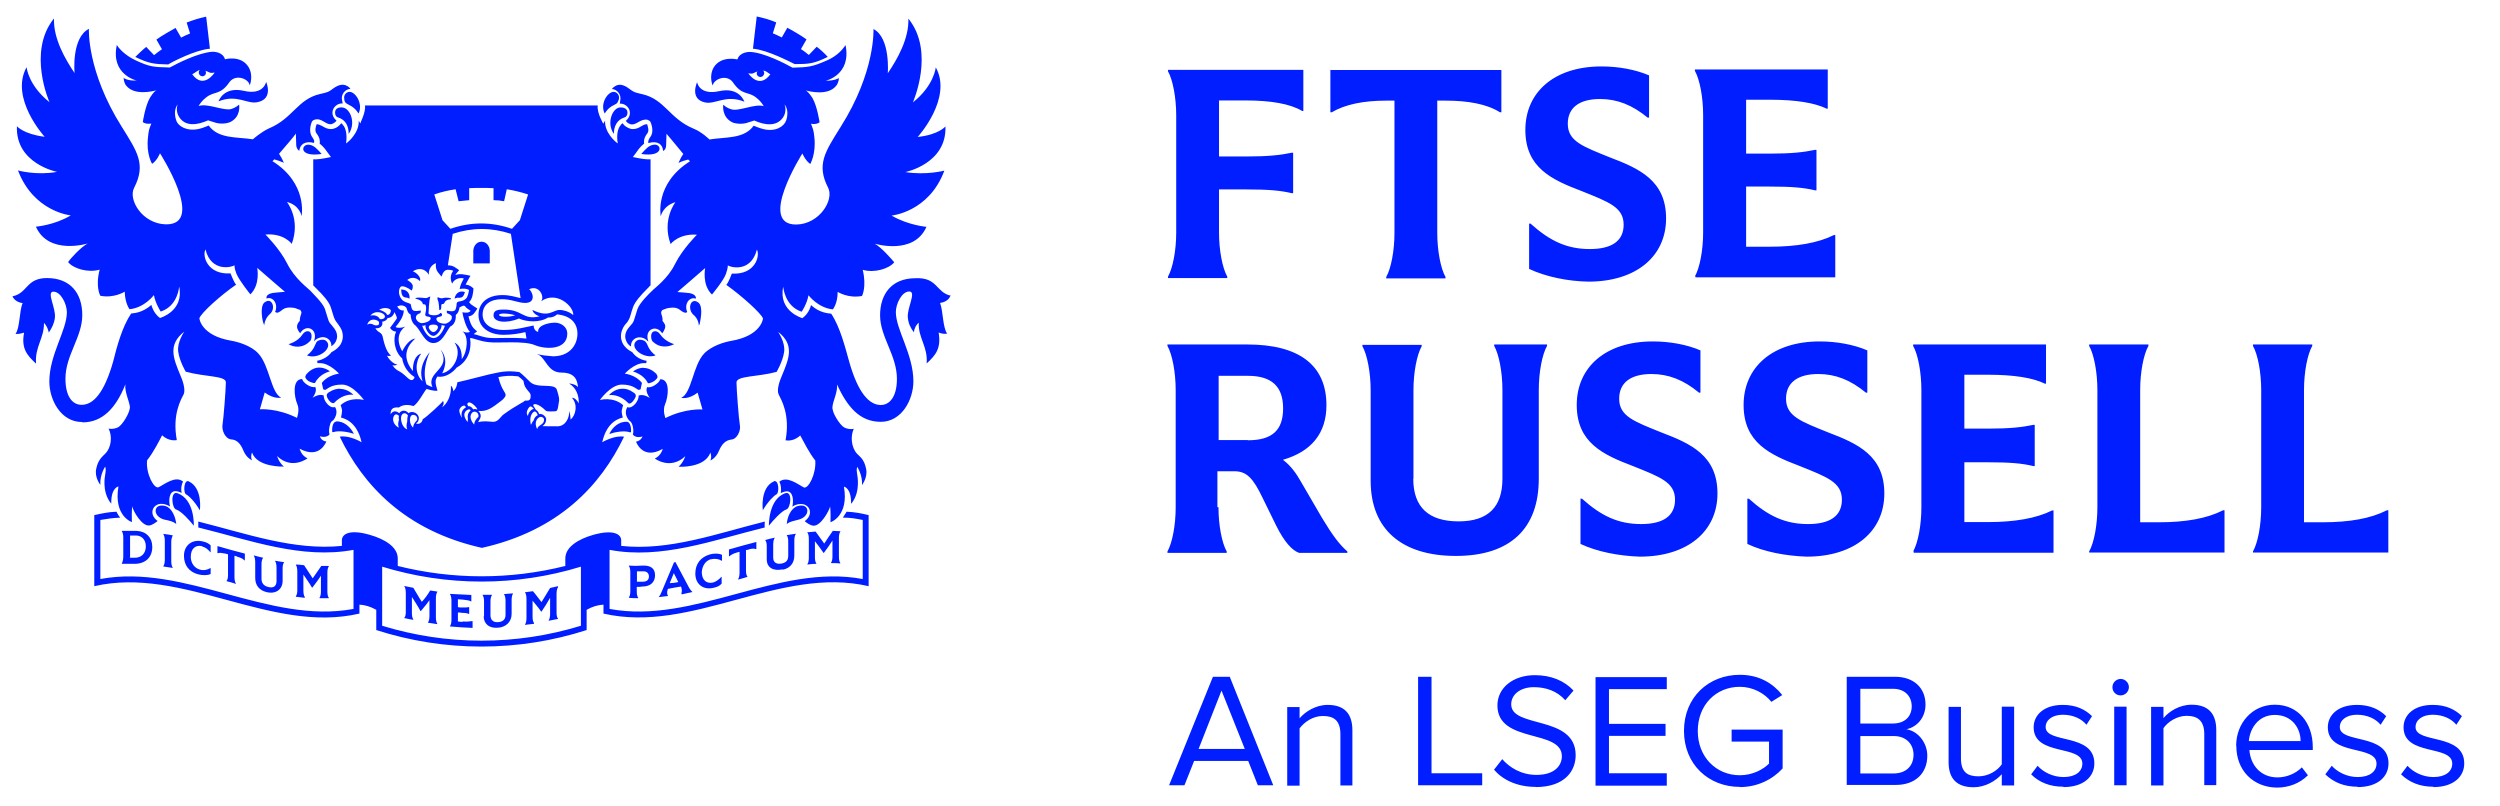 <svg width="211" height="68" viewBox="0 0 211 68" fill="none" xmlns="http://www.w3.org/2000/svg">
<path d="M205.383 66.429C207.091 66.429 207.982 65.537 207.982 64.434C207.982 61.85 203.872 62.787 203.872 61.367C203.872 60.762 204.446 60.324 205.323 60.324C206.199 60.324 206.909 60.672 207.317 61.17L207.786 60.445C207.242 59.901 206.456 59.493 205.323 59.493C203.736 59.493 202.86 60.339 202.86 61.382C202.86 63.845 206.97 62.832 206.97 64.449C206.97 65.114 206.396 65.583 205.383 65.583C204.461 65.583 203.645 65.144 203.192 64.631L202.648 65.356C203.373 66.051 204.265 66.399 205.368 66.399M198.991 66.429C200.699 66.429 201.59 65.537 201.59 64.434C201.59 61.85 197.48 62.787 197.48 61.367C197.48 60.762 198.054 60.324 198.931 60.324C199.807 60.324 200.517 60.672 200.925 61.17L201.394 60.445C200.85 59.901 200.064 59.493 198.931 59.493C197.344 59.493 196.468 60.339 196.468 61.382C196.468 63.845 200.578 62.832 200.578 64.449C200.578 65.114 200.004 65.583 198.991 65.583C198.069 65.583 197.253 65.144 196.8 64.631L196.256 65.356C196.981 66.051 197.873 66.399 198.976 66.399M191.995 60.339C190.574 60.339 189.879 61.533 189.804 62.545H194.171C194.171 61.533 193.506 60.339 191.98 60.339M188.731 62.953C188.731 61.034 190.091 59.478 191.995 59.478C193.989 59.478 195.198 61.049 195.198 63.044V63.301H189.849C189.94 64.57 190.801 65.613 192.221 65.613C192.977 65.613 193.748 65.296 194.277 64.767L194.79 65.431C194.125 66.096 193.204 66.474 192.161 66.474C190.166 66.444 188.746 65.023 188.746 62.968M186.041 66.278V61.956C186.041 60.792 185.437 60.415 184.56 60.415C183.744 60.415 182.973 60.913 182.596 61.457V66.293H181.553V59.659H182.596V60.611C183.064 60.037 183.956 59.478 184.968 59.478C186.328 59.478 187.053 60.173 187.053 61.623V66.263H186.041V66.293V66.278ZM179.483 59.644H178.44V66.278H179.483V59.644ZM178.984 58.692C179.362 58.692 179.679 58.375 179.679 57.997C179.679 57.619 179.362 57.302 178.984 57.302C178.606 57.302 178.289 57.619 178.289 57.997C178.289 58.375 178.576 58.692 178.984 58.692ZM174.164 66.429C175.871 66.429 176.763 65.537 176.763 64.434C176.763 61.85 172.653 62.787 172.653 61.367C172.653 60.762 173.227 60.324 174.103 60.324C174.98 60.324 175.69 60.672 176.098 61.17L176.566 60.445C176.022 59.901 175.237 59.493 174.103 59.493C172.517 59.493 171.64 60.339 171.64 61.382C171.64 63.845 175.75 62.832 175.75 64.449C175.75 65.114 175.176 65.583 174.164 65.583C173.242 65.583 172.426 65.144 171.973 64.631L171.429 65.356C172.124 66.051 173.045 66.399 174.149 66.399M169.993 66.278V59.644H168.95V64.51C168.573 65.054 167.817 65.522 166.986 65.522C166.064 65.522 165.505 65.175 165.505 64.011V59.659H164.462V64.328C164.462 65.749 165.188 66.444 166.578 66.444C167.56 66.444 168.452 65.9 168.95 65.341V66.293H169.993V66.278ZM161.501 63.694C161.501 62.847 160.926 62.122 159.823 62.122H157.013V65.28H159.823C160.866 65.28 161.501 64.646 161.501 63.709M161.349 59.614C161.349 58.798 160.805 58.133 159.763 58.133H157.013V61.064H159.763C160.775 61.064 161.349 60.46 161.349 59.614ZM155.864 66.278V57.12H159.944C161.531 57.12 162.513 58.072 162.513 59.463C162.513 60.596 161.757 61.382 160.896 61.548C161.878 61.699 162.664 62.681 162.664 63.784C162.664 65.235 161.682 66.248 160.005 66.248H155.864V66.278ZM146.843 66.429C148.324 66.429 149.593 65.794 150.454 64.857V61.578H146.148V62.591H149.306V64.449C148.837 64.918 147.946 65.431 146.843 65.431C144.848 65.431 143.292 63.89 143.292 61.699C143.292 59.508 144.818 57.967 146.843 57.967C147.946 57.967 148.928 58.511 149.502 59.236L150.424 58.662C149.638 57.679 148.49 56.954 146.843 56.954C144.213 56.954 142.128 58.843 142.128 61.684C142.128 64.525 144.213 66.414 146.843 66.414M140.677 66.278V65.265H135.797V62.107H140.572V61.095H135.797V58.163H140.677V57.151H134.663V66.308H140.677V66.278ZM129.601 66.429C132.064 66.429 132.986 65.069 132.986 63.739C132.986 60.324 127.546 61.503 127.546 59.447C127.546 58.601 128.332 57.997 129.45 57.997C130.462 57.997 131.414 58.314 132.109 59.1L132.805 58.284C132.049 57.468 130.931 56.984 129.541 56.984C127.742 56.984 126.382 58.027 126.382 59.538C126.382 62.787 131.822 61.503 131.822 63.83C131.822 64.555 131.278 65.401 129.677 65.401C128.377 65.401 127.395 64.767 126.79 64.072L126.095 64.963C126.821 65.809 128.029 66.414 129.616 66.414M125.098 66.278V65.265H120.821V57.12H119.688V66.278H125.098ZM114.142 66.278V61.639C114.142 60.188 113.417 59.493 112.057 59.493C111.045 59.493 110.153 60.067 109.685 60.626V59.674H108.642V66.308H109.685V61.472C110.093 60.928 110.818 60.43 111.649 60.43C112.541 60.43 113.13 60.777 113.13 61.971V66.293H114.142V66.263V66.278ZM103.096 58.284L101.162 63.21H105.061L103.096 58.284ZM106.164 66.278L105.348 64.223H100.784L99.968 66.278H98.669L102.371 57.12H103.791L107.463 66.278H106.164ZM28.704 32.807C28.447 32.807 28.13 32.867 27.782 33.094C27.782 33.094 27.525 33.215 27.586 33.441C27.646 33.728 28.024 34.167 28.221 33.985C28.734 33.441 29.354 33.26 29.837 33.32C29.837 33.351 29.399 32.822 28.704 32.822M26.135 28.001C25.984 27.911 25.727 27.941 25.531 28.228C25.123 28.863 24.352 29.044 24.352 29.044C24.79 29.331 25.591 29.422 26.196 28.757C26.286 28.666 26.392 28.152 26.135 28.001ZM25.909 29.996C26.921 30.404 28.251 29.271 27.465 28.727C27.269 28.606 26.83 28.696 26.709 28.878C26.589 29.074 26.513 29.543 25.924 29.981M28.357 35.587C28.07 35.617 28.009 36.161 28.039 36.433C28.039 36.464 28.069 36.494 28.16 36.464C28.598 36.312 29.43 36.464 29.868 36.615C29.581 36.04 29.006 35.511 28.341 35.572M27.148 12.996C26.8 12.618 26.513 12.24 26.045 12.21C25.41 12.18 25.183 13.283 27.148 12.996ZM26.453 32.323C26.453 32.323 26.573 32.353 26.604 32.293C26.982 31.537 27.843 31.341 27.843 31.341C27.843 31.341 27.465 31.023 26.951 31.023C26.634 31.023 26.256 31.144 25.878 31.567C25.878 31.567 25.682 31.794 25.818 31.945C25.909 32.096 26.075 32.232 26.453 32.323ZM29.429 11.303C30.094 10.351 29.52 9.067 28.855 9.067C28.855 9.067 28.281 9.007 28.281 9.505C28.281 9.762 28.402 9.883 28.538 9.913C29.173 10.11 29.429 10.639 29.429 11.303ZM56.901 29.044C56.901 29.044 56.146 28.848 55.723 28.228C55.526 27.941 55.285 27.911 55.118 28.001C54.861 28.152 54.967 28.696 55.058 28.787C55.662 29.422 56.448 29.286 56.901 29.044ZM54.121 12.996C56.055 13.283 55.859 12.15 55.224 12.21C54.756 12.24 54.469 12.618 54.121 12.996ZM30.986 27.427C31.137 27.276 31.394 27.306 31.56 27.427C31.711 27.488 31.908 27.457 31.938 27.427C31.998 27.367 32.029 27.2 31.938 27.11C31.621 26.883 31.122 26.913 30.986 27.427ZM31.273 26.641C31.59 26.551 31.938 26.672 32.059 26.928C32.21 26.959 32.346 26.928 32.437 26.838C32.724 26.52 31.741 26.022 31.258 26.641M31.998 26.143C32.15 26.173 32.603 26.369 32.633 26.52C32.633 26.52 32.653 26.541 32.693 26.581C32.89 26.581 33.011 26.354 32.981 26.173C32.829 25.976 32.376 25.916 31.998 26.143ZM32.724 26.808C32.663 27.034 32.437 27.125 32.255 27.155C32.346 27.442 32.134 27.759 31.681 27.699C31.908 28.107 32.149 27.986 32.285 28.364C32.376 28.772 32.573 29.724 33.011 30.011C32.89 30.041 32.784 30.072 32.663 30.011C32.814 30.359 33.268 30.767 33.555 30.767C33.358 30.857 33.268 30.857 33.117 30.827C33.343 31.144 33.494 31.235 33.751 31.371C34.295 31.658 34.673 32.414 34.96 31.915C35.021 31.824 34.96 31.794 34.9 31.764C34.265 31.326 34.008 30.691 33.948 30.253C33.253 29.648 33.162 28.545 33.434 27.986C33.086 27.986 32.92 27.669 32.92 27.669C33.071 27.472 33.298 27.17 33.494 26.883C33.525 26.823 33.404 26.535 33.298 26.339C33.207 26.626 33.011 26.838 32.724 26.838M33.509 25.825C33.6 26.022 33.766 26.233 34.084 26.203C34.053 26.43 34.053 26.808 33.389 27.593C33.479 27.684 33.827 27.714 34.205 27.563C33.63 27.971 33.419 28.727 33.948 29.648C34.174 29.18 34.613 28.606 35.051 28.576C34.643 28.953 33.691 29.905 34.854 31.326C34.824 30.691 35.005 29.996 35.549 29.845C35.081 30.449 34.945 31.522 35.67 32.187C35.202 30.857 36.275 29.724 36.275 29.724C36.275 29.724 35.549 31.114 35.988 32.444C35.988 32.444 36.184 32.565 36.501 32.671C35.927 31.371 38.149 31.19 37.197 29.512C37.892 30.359 37.453 31.25 37.317 31.507C38.3 31.311 39.055 29.83 38.36 28.923C38.904 29.15 38.995 29.845 38.965 30.313C39.478 29.679 39.569 28.319 39.025 27.971C39.312 28.092 39.569 28.092 39.66 28.001C39.342 27.684 39.085 26.762 39.025 26.354C39.312 26.415 39.599 26.415 39.72 26.233C39.524 26.112 39.342 25.976 39.282 25.886C39.252 25.825 39.191 25.795 39.131 25.795C39.07 25.795 38.783 25.946 38.783 25.946C38.753 26.097 38.723 26.384 38.466 26.581C38.466 26.581 38.557 27.306 37.997 27.563C37.62 28.062 37.302 28.953 36.577 28.953C35.852 28.953 35.534 27.941 35.096 27.503C34.658 27.215 34.658 26.551 34.658 26.551C34.341 26.399 34.371 26.007 34.25 25.916C34.129 25.795 33.842 25.72 33.645 25.825C33.615 25.825 33.585 25.825 33.525 25.855M36.577 28.032C36.834 28.032 37.302 27.397 36.577 27.397C35.852 27.397 36.32 28.032 36.577 28.032ZM35.912 27.427C35.912 27.427 35.791 27.518 35.625 27.488C36.139 28.878 37.045 28.878 37.559 27.488C37.408 27.488 37.272 27.427 37.272 27.427C37.302 27.744 36.894 28.349 36.577 28.349C36.26 28.349 35.852 27.775 35.912 27.427ZM34.053 25.387C34.205 25.538 34.597 25.584 34.658 25.674C34.718 25.795 34.688 25.961 34.809 26.143C34.93 26.339 35.504 26.203 35.504 26.203C35.534 26.294 35.504 26.354 35.474 26.43C34.779 26.626 35.187 27.276 35.625 27.276C35.821 27.276 36.35 27.125 36.35 26.868C36.35 26.611 35.776 26.868 35.912 26.43C36.033 25.886 35.912 25.704 35.882 25.704C35.852 25.674 35.685 25.704 35.685 25.644C35.625 25.296 35.051 25.206 35.051 25.206C35.141 25.009 35.912 25.206 36.033 25.145C36.124 25.085 36.32 25.024 36.32 25.024C36.199 25.402 36.169 26.384 36.169 26.445C36.169 26.641 37.03 26.702 37.151 26.415C37.151 26.415 37.302 26.415 37.302 26.535C37.363 26.823 36.834 26.656 36.834 26.913C36.834 27.17 37.181 27.321 37.559 27.321C37.71 27.321 38.133 27.095 38.133 26.823V26.702C38.073 26.581 37.937 26.505 37.756 26.445C37.695 26.384 37.695 26.324 37.725 26.218C37.725 26.218 38.3 26.369 38.421 26.158C38.541 25.961 38.541 25.614 38.541 25.614C38.602 25.327 39.01 25.553 39.357 25.175C39.478 25.055 39.584 24.571 39.584 24.48C39.433 24.36 39.116 24.329 38.798 24.39C38.859 23.982 39.055 23.695 39.146 23.498C38.39 23.347 38.164 23.936 38.164 23.936C37.846 23.302 38.254 22.863 38.254 22.863C38.254 22.863 38.103 22.743 37.741 22.773C37.393 22.803 37.272 23.347 37.272 23.347C37.272 23.347 37.151 23.226 36.955 22.969C36.698 22.622 36.804 22.214 36.804 22.214C36.396 22.335 36.139 22.788 36.199 23.196C36.199 23.196 36.048 22.939 35.882 22.848C35.368 22.501 34.839 22.909 34.839 22.909C34.99 22.909 35.595 23.347 35.444 23.725C35.066 23.347 34.628 23.407 34.371 23.634C34.371 23.634 34.885 23.891 34.839 24.208C34.839 24.299 34.809 24.405 34.749 24.526C34.371 24.239 34.023 24.118 33.857 24.178C33.706 24.239 33.449 24.873 34.053 25.417M36.653 16.411L37.348 18.587L38.013 19.312C39.75 18.708 41.458 18.708 43.211 19.312L43.876 18.587L44.571 16.411C43.966 16.215 43.362 16.064 42.773 15.973L42.546 16.985C42.259 16.925 41.941 16.895 41.654 16.895V15.882C41.08 15.852 40.173 15.852 39.599 15.882V16.895C39.282 16.925 38.995 16.955 38.708 16.985L38.451 15.973C37.846 16.064 37.242 16.2 36.653 16.411ZM40.294 26.037C40.068 26.354 39.977 26.641 39.539 26.702C39.765 27.593 39.947 27.684 40.264 27.971L39.977 28.198C40.325 28.258 40.672 28.455 41.277 28.515C41.881 28.576 43.332 28.455 44.435 28.576L44.344 28.032C43.8 28.152 43.241 28.258 42.501 28.258C41.231 28.258 40.385 27.593 40.385 26.581C40.385 25.568 41.141 24.904 42.41 24.904C43.014 24.904 43.483 25.055 43.936 25.16L43.12 19.735C41.473 19.192 39.856 19.192 38.209 19.735L37.801 22.395C38.27 22.395 38.436 22.591 38.753 22.803C38.466 23.151 38.466 23.12 38.436 23.211C38.844 23.06 39.221 23.181 39.705 23.271C39.267 24.087 39.357 23.876 39.297 24.027C39.675 24.057 39.811 24.224 39.962 24.344C39.932 24.783 39.871 25.236 39.584 25.508C39.735 25.629 39.675 25.659 39.871 25.765C39.962 25.825 39.932 25.825 40.309 26.052M42.123 26.581C42.123 26.672 42.349 26.732 42.591 26.732C42.833 26.732 43.105 26.732 43.483 26.611C43.045 26.46 42.123 26.384 42.123 26.581ZM44.631 24.405C44.888 24.495 45.357 25.568 44.314 25.568C43.74 25.568 43.181 25.251 42.38 25.251C41.367 25.251 40.733 25.72 40.733 26.551C40.733 27.382 41.518 27.85 42.47 27.85C43.543 27.85 44.269 27.623 45.039 27.472C45.039 27.669 45.13 27.941 45.417 28.016C45.357 27.352 46.596 27.231 46.807 27.231C47.382 27.231 47.88 27.608 47.88 28.152C47.88 29.543 46.082 29.512 45.16 29.135C44.238 28.727 42.032 28.983 41.231 28.878C40.415 28.787 39.992 28.53 39.675 28.53C39.826 29.452 39.524 30.495 38.541 31.023C38.254 31.401 37.589 31.915 36.925 31.779C36.698 32.066 36.728 32.353 36.925 32.973C36.607 33.033 36.003 32.822 36.003 32.822C35.776 33.079 35.308 34.016 34.9 34.272C34.613 34.182 34.084 34.076 33.661 34.393C33.086 34.333 32.965 34.59 32.965 34.968C33.162 34.65 33.434 34.65 33.691 34.877C33.887 34.59 34.265 34.59 34.477 34.877C34.854 34.559 35.61 35.028 35.262 35.602C35.202 35.663 35.172 35.693 35.111 35.753C35.202 35.783 35.58 35.844 35.685 35.376C35.942 35.255 37.363 33.955 37.393 33.834C37.514 34.061 37.393 34.242 37.302 34.378C37.71 34.121 38.118 33.396 38.058 32.55C38.058 32.55 38.254 32.701 38.254 33.018C38.572 32.761 38.602 32.263 38.602 32.263C38.602 32.263 39.735 32.006 41.292 31.598C42.244 31.401 42.682 31.25 43.83 31.401C44.117 31.598 44.525 32.036 44.722 32.217C45.326 32.852 46.837 32.278 47.004 32.912C47.2 33.547 47.23 33.698 47.155 34.016C47.094 34.454 47.064 34.711 46.868 34.711C46.641 34.711 46.173 34.771 46.052 34.65C45.477 34.076 44.979 33.985 45.009 34.242C45.1 34.363 45.16 34.469 45.205 34.559C45.296 34.62 45.402 34.711 45.462 34.847C45.523 34.998 45.462 34.937 45.583 34.937C45.84 34.937 46.052 35.164 46.097 35.345C46.097 35.436 46.097 35.723 45.84 35.919C45.78 35.98 45.523 35.98 47.049 35.98C47.774 35.98 48.092 35.164 48.031 34.68C48.122 34.907 48.152 35.179 48.152 35.406C48.56 35.119 48.817 34.167 48.273 33.577C48.5 33.547 48.741 33.834 48.847 34.046C48.877 33.381 48.621 32.716 48.031 32.368C48.258 32.368 48.666 32.489 48.787 32.686C48.726 32.217 48.636 31.447 47.397 31.447C46.157 31.447 46.097 30.147 45.311 29.875C45.749 29.996 46.127 30.026 46.671 30.072C47.971 30.072 48.636 29.256 48.726 28.364C48.817 27.442 48.318 26.656 47.019 26.535C46.671 26.853 46.263 26.792 46.263 26.792C45.538 27.261 44.42 27.17 43.8 26.883C42.667 27.352 41.654 27.17 41.654 26.626C41.654 26.309 41.806 26.128 42.44 26.128C44.148 26.097 44.087 27.049 45.538 26.702C45.538 26.702 45.024 26.551 44.933 26.158C46.354 26.853 46.641 26.158 47.245 26.158C47.502 26.158 48.031 26.279 48.379 26.596C48.469 25.901 46.989 24.48 45.659 25.432C46.006 25.085 45.508 23.982 44.646 24.42M45.916 35.391C45.916 35.27 45.659 35.043 45.402 35.3C45.024 35.678 45.341 36.222 45.341 36.222L45.372 36.101C45.523 35.844 45.946 35.814 45.916 35.406M45.039 35.481C45.1 35.255 45.236 35.103 45.387 35.043C45.326 34.816 45.16 34.635 45.009 34.786C44.601 35.164 44.813 35.859 44.813 35.859C44.964 35.572 44.933 35.602 45.039 35.481ZM44.556 35.103C44.586 34.907 44.677 34.756 44.843 34.605C45.039 34.454 45.13 34.575 44.933 34.378C44.843 34.288 44.737 34.288 44.677 34.348C44.299 34.816 44.525 35.073 44.556 35.103ZM44.374 33.819C44.495 33.789 44.843 33.91 44.782 33.32C44.752 33.094 44.344 32.852 44.238 32.429C44.208 32.338 44.208 32.232 44.178 32.142C43.921 31.885 44.027 31.991 43.74 31.764C43.014 31.673 42.606 31.734 42.062 31.824C42.349 33.018 42.727 33.094 42.667 33.396C42.637 33.487 42.546 33.653 42.259 33.864C41.533 34.408 41.126 34.756 40.355 34.68C40.551 34.831 40.642 35.119 40.506 35.345L40.355 35.632C40.823 35.511 41.141 35.572 41.594 35.602C42.062 35.632 42.259 35.134 42.516 34.968C42.984 34.62 43.498 34.303 43.997 34.016C44.148 33.955 44.284 33.819 44.374 33.789M40.249 34.816C40.158 34.726 39.932 34.696 39.811 34.877C39.524 35.285 39.962 35.799 40.037 35.829C39.977 35.602 40.325 35.194 40.355 35.224C40.445 35.028 40.325 34.877 40.264 34.816M39.524 34.288C39.675 34.257 39.841 34.378 39.932 34.544C40.279 34.454 40.34 34.696 40.249 34.454C39.932 34.046 39.524 33.789 39.433 34.106C39.463 34.167 39.493 34.227 39.524 34.303M39.493 35.36C39.433 35.043 39.524 34.786 39.72 34.665C39.69 34.605 39.66 34.544 39.599 34.544C39.478 34.544 38.904 34.801 39.373 35.496C39.403 35.557 39.463 35.587 39.493 35.617C39.463 35.527 39.493 35.421 39.493 35.36ZM39.312 34.378C39.221 34.031 38.798 34.378 38.768 34.605C38.738 34.801 38.919 35.209 38.995 35.239C38.874 34.862 39.025 34.544 39.312 34.393M35.187 35.481C35.277 35.33 35.187 35.013 34.869 35.013C34.492 35.013 34.522 35.829 34.869 36.086C34.869 36.025 34.869 35.799 35.187 35.481ZM34.431 35.073C34.371 34.983 34.28 34.877 34.144 34.877C33.63 34.907 33.827 36.071 34.371 36.237C34.28 36.01 34.31 35.799 34.371 35.572C34.371 35.451 34.371 35.224 34.431 35.073ZM33.676 35.103C33.676 35.103 33.358 34.756 33.207 35.194C33.056 35.632 33.464 36.04 33.676 36.086C33.555 35.859 33.615 35.648 33.676 35.421C33.645 35.33 33.645 35.164 33.676 35.103ZM30.789 8.901H50.449C50.358 9.505 50.917 10.442 50.917 10.442L51.069 10.185C51.008 11.168 51.93 11.983 52.141 12.104C52.141 12.104 51.945 11.152 52.338 10.623C52.398 10.533 52.459 10.472 52.534 10.397L52.565 10.427C52.716 10.654 52.942 10.775 53.199 10.865C53.26 10.896 53.35 10.896 53.426 10.896C53.713 10.896 53.94 10.775 54.151 10.639C54.302 10.548 54.438 10.488 54.559 10.488H54.62C54.68 10.684 54.816 11.062 54.62 11.273C54.333 11.651 54.333 11.938 54.363 12.12C54.212 12.24 54.045 12.407 53.925 12.558C53.894 12.618 53.411 13.253 53.411 13.253C53.411 13.253 54.302 13.449 54.65 13.449H54.907V24.087C54.907 24.087 54.786 24.178 54.756 24.239C54.756 24.239 54.695 24.299 54.635 24.36C54.091 24.904 53.592 25.463 53.426 25.931C53.335 26.188 53.275 26.399 53.229 26.566C53.149 26.858 53.033 27.09 52.882 27.261C52.791 27.352 52.595 27.578 52.504 27.865C52.353 28.243 52.383 28.651 52.565 28.999C52.595 29.059 52.761 29.346 53.109 29.573L53.365 29.724C53.622 30.102 54.091 30.389 54.574 30.449C54.574 30.51 54.544 30.57 54.544 30.646H54.348C53.532 30.646 52.731 31.537 52.731 31.537C52.731 31.537 53.653 31.628 54.181 32.323C54.151 32.52 54.091 32.671 54.061 32.867C54 32.867 53.94 32.928 53.864 32.897C53.668 32.807 53.396 32.459 52.474 32.459C51.552 32.459 50.63 33.759 50.63 33.759C50.63 33.759 51.733 33.441 52.595 34.197C52.595 34.197 52.504 34.454 52.474 34.635C52.444 34.862 52.565 35.239 52.565 35.239C52.368 35.3 51.235 35.496 50.827 37.325C50.827 37.325 51.839 36.72 52.67 36.856C50.706 40.967 47.155 44.79 40.672 46.24C34.189 44.79 30.638 40.936 28.674 36.856C29.49 36.705 30.517 37.325 30.517 37.325C30.109 35.496 28.961 35.3 28.78 35.239C28.78 35.239 28.87 34.862 28.87 34.635C28.84 34.408 28.749 34.197 28.749 34.197C29.565 33.441 30.714 33.759 30.714 33.759C30.714 33.759 29.792 32.459 28.87 32.459C27.949 32.459 27.661 32.807 27.48 32.897C27.42 32.928 27.359 32.867 27.284 32.867C27.253 32.671 27.193 32.52 27.163 32.323C27.677 31.628 28.613 31.537 28.613 31.537C28.613 31.537 27.828 30.646 26.997 30.646H26.8C26.8 30.646 26.77 30.525 26.77 30.449C27.284 30.359 27.722 30.072 27.979 29.724L28.236 29.573C28.583 29.346 28.749 29.074 28.78 28.999C28.976 28.621 28.976 28.243 28.84 27.865C28.719 27.578 28.523 27.367 28.462 27.261C28.311 27.09 28.195 26.858 28.115 26.566C28.054 26.415 28.024 26.218 27.918 25.931C27.767 25.463 27.253 24.888 26.709 24.36C26.679 24.329 26.589 24.239 26.589 24.239C26.558 24.208 26.498 24.148 26.438 24.087V13.449H26.694C27.042 13.449 27.933 13.253 27.933 13.253C27.933 13.253 27.465 12.618 27.42 12.558C27.299 12.407 27.133 12.24 26.982 12.12C27.012 11.923 27.012 11.651 26.725 11.273C26.528 11.047 26.664 10.639 26.725 10.488H26.785C26.906 10.488 27.042 10.578 27.193 10.639C27.39 10.759 27.631 10.896 27.918 10.896C27.979 10.896 28.069 10.896 28.145 10.865C28.402 10.805 28.613 10.639 28.78 10.427L28.81 10.397C28.81 10.397 28.931 10.518 29.006 10.623C29.384 11.168 29.203 12.104 29.203 12.104C29.429 11.983 30.336 11.152 30.276 10.185L30.427 10.442C30.336 10.442 30.895 9.52 30.805 8.901M54.317 31.039C53.804 31.039 53.426 31.356 53.426 31.356C53.426 31.356 54.318 31.583 54.665 32.308C54.695 32.368 54.756 32.338 54.816 32.338C55.164 32.248 55.33 32.081 55.451 31.93C55.572 31.779 55.39 31.552 55.39 31.552C55.013 31.175 54.635 31.054 54.317 31.054M52.534 32.807C51.839 32.807 51.401 33.351 51.401 33.351C51.869 33.29 52.504 33.471 53.018 34.016C53.214 34.212 53.562 33.728 53.653 33.471C53.713 33.245 53.456 33.124 53.456 33.124C53.109 32.867 52.821 32.807 52.534 32.807ZM51.431 36.63C51.839 36.479 52.67 36.312 53.139 36.479C53.23 36.509 53.26 36.479 53.26 36.448C53.29 36.161 53.199 35.632 52.942 35.602C52.247 35.542 51.673 36.071 51.416 36.645M53.773 28.727C52.988 29.271 54.317 30.374 55.33 29.996C54.725 29.558 54.665 29.074 54.544 28.923C54.423 28.696 53.97 28.606 53.789 28.727M14.575 45.213V45.183C14.318 45.122 14.031 45.092 13.789 45.062V45.092C13.88 45.213 13.91 45.44 13.91 45.666V47.238C13.91 47.464 13.88 47.646 13.789 47.782V47.812C14.046 47.842 14.333 47.903 14.575 47.933V47.903C14.485 47.782 14.454 47.555 14.454 47.328V45.757C14.454 45.5 14.515 45.319 14.575 45.213ZM15.95 40.634C15.512 40.407 15.437 41.616 15.724 41.737C15.875 41.798 16.449 42.312 16.857 43.067C16.887 43.067 17.114 41.178 15.935 40.634M13.986 42.719C12.943 42.402 12.807 43.566 13.865 43.853C14.303 43.944 14.621 44.004 14.877 44.231C14.817 43.656 14.53 42.901 13.986 42.719ZM16.358 44.367C16.358 44.367 16.449 42.1 14.938 41.616C14.364 41.465 14.5 42.916 14.877 43.007C15.285 43.127 16.011 43.928 16.358 44.367ZM29.052 8.387C29.082 8.538 29.112 8.644 29.248 8.735C29.399 8.856 29.883 8.961 30.261 9.581C30.669 8.765 30.004 7.752 29.505 7.752C29.248 7.752 28.961 8.009 29.067 8.387M10.949 47.072H11.326C11.901 47.102 12.309 46.724 12.309 46.12C12.309 45.575 11.991 45.228 11.523 45.198H10.979V47.056H10.949V47.072ZM10.405 46.951V45.379C10.405 45.152 10.374 44.971 10.284 44.835V44.805H11.523C12.339 44.835 12.853 45.379 12.853 46.165C12.853 47.087 12.218 47.615 11.296 47.585H10.284V47.555C10.374 47.359 10.405 47.177 10.405 46.951ZM45.069 52.572C44.979 52.481 44.949 52.255 44.949 52.028V50.698C45.206 51.016 45.462 51.303 45.674 51.62H45.704C45.961 51.242 46.218 50.834 46.429 50.456V51.786C46.429 52.013 46.399 52.224 46.309 52.36V52.391C46.565 52.33 46.853 52.3 47.094 52.239V52.209C47.004 52.119 46.973 51.922 46.973 51.711V50.139C46.973 49.912 47.004 49.701 47.094 49.565V49.474C46.868 49.535 46.656 49.565 46.429 49.625C46.173 50.033 45.961 50.411 45.704 50.819C45.447 50.502 45.236 50.184 44.979 49.897C44.752 49.928 44.541 49.958 44.314 49.988V50.018C44.405 50.109 44.435 50.336 44.435 50.562V52.134C44.435 52.36 44.405 52.572 44.314 52.708V52.738C44.571 52.708 44.828 52.678 45.069 52.648V52.587V52.572ZM35.61 50.804C35.353 50.426 35.141 50.018 34.885 49.61C34.628 49.55 34.371 49.52 34.129 49.459V49.489C34.22 49.61 34.25 49.837 34.25 50.063V51.635C34.25 51.862 34.22 52.043 34.129 52.134V52.164C34.386 52.224 34.643 52.285 34.885 52.315V52.285C34.794 52.164 34.764 51.937 34.764 51.711V50.381C35.021 50.789 35.277 51.167 35.489 51.575H35.519C35.776 51.257 36.033 50.97 36.245 50.653V51.983C36.245 52.209 36.214 52.391 36.124 52.527V52.557C36.381 52.587 36.668 52.648 36.91 52.678V52.648C36.819 52.527 36.789 52.3 36.789 52.073V50.502C36.789 50.275 36.819 50.094 36.91 49.958V49.928C36.713 49.897 36.501 49.867 36.305 49.837C36.109 50.184 35.867 50.502 35.61 50.789M17.718 4.126L17.401 1.406C16.827 1.527 16.298 1.693 15.754 1.904L16.041 2.826C15.784 2.917 15.527 3.053 15.285 3.174L14.817 2.358C14.349 2.615 13.638 3.023 13.2 3.34L13.669 4.156C13.442 4.307 13.23 4.473 13.004 4.655L12.339 3.96C12.021 4.216 11.704 4.534 11.417 4.806C12.596 5.38 13.034 5.41 14.197 5.44C14.485 5.244 16.509 4.201 17.718 4.111M40.823 51.998C40.823 52.632 41.261 53.04 42.002 52.98C42.697 52.95 43.181 52.481 43.181 51.816V50.653C43.181 50.426 43.211 50.245 43.301 50.079C43.045 50.109 42.788 50.109 42.546 50.139V50.169C42.637 50.29 42.667 50.487 42.667 50.713V51.907C42.667 52.285 42.44 52.481 42.032 52.511C41.624 52.542 41.397 52.315 41.397 51.937V50.774C41.397 50.547 41.428 50.366 41.518 50.23V50.2H40.733V50.23C40.823 50.351 40.853 50.547 40.853 50.774V52.013H40.823V51.998ZM20.559 7.662C18.852 7.284 18.444 8.553 18.444 8.553C20.03 7.919 20.877 8.84 21.768 8.614C23.098 8.327 22.463 6.906 22.463 6.906C22.463 6.906 22.267 8.07 20.559 7.662ZM17.084 46.135C17.341 46.195 17.552 46.361 17.749 46.603H17.779V46.029C17.628 45.878 17.431 45.772 17.174 45.712C16.253 45.455 15.527 45.999 15.527 46.905C15.527 47.691 15.935 48.265 16.736 48.477C17.114 48.568 17.522 48.568 17.779 48.447V47.948H17.749C17.522 48.099 17.144 48.175 16.857 48.069C16.419 47.948 16.101 47.525 16.101 46.996C16.101 46.301 16.509 45.953 17.084 46.104M16.222 6.272C17.174 7.571 18.096 6.151 18.096 6.151V6.12C17.688 6.211 17.688 6.09 17.341 5.969C17.461 6.196 17.31 6.438 17.084 6.438C16.827 6.438 16.676 6.12 16.857 5.894C16.63 5.984 16.54 6.09 16.222 6.272ZM6.914 35.617C5.146 35.617 4.164 33.759 4.164 32.202C4.164 29.936 5.645 27.88 5.645 26.354C5.645 25.659 5.131 24.616 4.511 24.616C3.892 24.616 4.738 26.007 4.632 26.823C4.572 27.321 4.345 27.744 4.118 28.062C4.058 27.744 3.892 27.427 3.71 27.246C3.741 28.545 2.925 29.271 3.045 30.691C2.29 29.996 1.776 29.422 2.033 28.077C1.806 28.137 1.519 28.228 1.308 28.168C1.685 27.729 1.625 26.203 1.912 25.584C1.625 25.553 1.217 25.387 1.051 25.009C2.35 24.752 2.184 23.468 3.967 23.468C5.932 23.468 6.944 24.737 6.944 26.596C6.944 28.455 5.524 29.981 5.524 31.96C5.524 33.532 6.158 34.167 6.884 34.167C7.866 34.167 8.788 33.184 9.543 30.54C9.861 29.271 10.299 27.608 11.069 26.46C11.266 26.43 11.991 26.43 12.777 25.735C12.777 25.735 12.928 26.43 13.502 26.838C13.502 26.838 15.557 26.264 15.119 24.178C15.119 24.178 15.029 25.825 13.563 26.294C13.563 26.294 13.125 25.629 12.989 24.904C12.989 24.904 12.203 25.976 10.933 26.097C10.933 26.097 10.556 25.629 10.525 24.616C10.525 24.616 9.634 25.191 8.47 24.964C8.47 24.964 8.032 24.239 8.41 22.758C7.428 23.045 6.189 22.667 5.75 22.123C5.901 21.866 6.823 20.854 7.397 20.552C7.397 20.552 4.103 21.564 3.03 19.131C3.03 19.131 4.587 19.01 5.977 18.179C5.977 18.179 2.849 17.892 1.519 14.386C1.519 14.386 3.076 14.824 4.813 14.507C4.813 14.507 1.293 13.812 1.429 10.654C1.429 10.654 1.973 11.319 3.771 11.545C3.771 11.545 0.794 8.296 2.245 5.667C2.245 5.667 2.365 7.178 4.179 8.629C4.179 8.629 2.275 4.368 4.557 1.557C4.496 3.264 5.509 5.002 6.294 6.166C6.294 6.166 6.007 3.204 7.503 2.433C7.503 2.433 7.307 6 10.284 10.714C11.583 12.8 12.339 13.872 11.326 15.837C10.782 16.849 12.021 18.904 14.016 18.935C17.371 18.965 13.502 12.935 13.502 12.935C13.502 12.935 13.276 13.54 12.837 13.827C12.837 13.827 12.324 13.011 12.49 11.591C12.55 10.926 12.611 10.835 12.777 10.427C12.777 10.427 12.339 10.518 12.052 10.306C12.052 10.306 12.248 8.946 12.656 8.251C12.943 7.783 13.125 7.647 13.23 7.616C12.883 7.707 11.357 8.085 10.661 7.239C10.435 6.982 10.435 6.574 10.435 6.574C10.435 6.574 10.722 6.831 11.538 6.8C11.538 6.8 9.317 6.302 9.861 3.793C10.012 4.05 10.495 4.64 11.447 5.093C12.626 5.637 12.928 5.667 14.333 5.697C14.908 5.38 16.766 4.428 17.945 4.368C18.036 4.368 18.806 4.368 18.988 5.002C18.988 5.002 20.348 4.624 20.982 5.667C21.421 6.423 21.073 7.208 21.073 7.208C21.013 6.664 19.94 6.226 19.396 6.891C18.58 8.085 18.126 7.647 17.401 8.221C17.053 8.478 16.827 8.825 16.766 8.946C17.492 8.689 18.912 9.384 19.517 9.203C19.577 9.173 19.864 9.112 20.181 8.825C20.181 8.825 20.378 9.838 19.426 10.306C19.23 10.397 18.61 10.533 18.036 10.306C17.839 10.246 17.628 10.185 17.567 10.155C16.645 10.563 15.663 10.699 15.134 9.898C14.817 9.43 14.938 8.886 15.013 8.795C15.013 8.795 14.575 9.233 14.862 10.125C15.013 10.669 15.784 11.107 16.797 10.88C17.174 10.79 17.613 10.593 17.613 10.593C18.429 11.727 19.955 11.545 21.345 11.757C21.345 11.757 22.01 11.152 22.705 10.835C24.73 9.989 25.108 8.372 27.012 7.934C27.707 7.783 27.737 7.737 27.964 7.586C28.372 7.269 28.855 6.982 29.324 7.269C29.404 7.309 29.49 7.385 29.581 7.496C29.142 7.526 28.719 7.964 28.885 8.538C28.916 8.629 28.916 8.735 28.916 8.735C28.281 8.674 27.646 9.52 28.402 10.185C28.341 10.276 28.175 10.412 27.994 10.472C27.525 10.593 27.178 9.928 26.573 10.095C26.483 10.125 26.347 10.185 26.317 10.291C26.286 10.351 25.999 11.077 26.347 11.56C26.543 11.817 26.543 11.968 26.498 12.059C25.712 11.863 25.319 12.21 25.259 12.724C25.108 12.664 25.002 12.407 25.002 12.255C25.002 12.104 24.972 11.47 24.972 11.273C24.821 11.5 24.156 12.286 23.551 12.981C23.702 13.207 23.838 13.449 23.959 13.736C23.672 13.616 23.385 13.51 23.143 13.449C23.083 13.51 23.053 13.57 22.992 13.6C25.999 15.489 25.455 18.239 25.455 18.239C25.455 18.239 25.304 17.318 24.216 17.046C24.216 17.046 25.395 18.496 24.624 20.582C24.624 20.582 23.959 19.66 22.403 19.796C22.403 19.796 23.612 20.99 24.246 22.259C24.881 23.528 25.984 24.314 26.181 24.526C26.377 24.752 27.223 25.538 27.42 26.067C27.767 27.14 27.677 27.11 28.054 27.518C28.206 27.714 28.659 28.183 28.341 28.817C28.341 28.817 28.251 29.044 27.964 29.225C28.024 28.787 27.586 28.303 26.982 28.5C26.891 28.53 26.664 28.591 26.513 28.817V28.757C26.861 27.744 25.818 27.306 25.334 28.122C25.334 28.122 25.017 27.775 25.077 27.488C25.108 27.261 25.304 27.079 25.304 27.079C25.304 26.505 25.591 26.445 25.334 26.158C25.334 26.158 24.957 26.037 24.926 26.007C24.805 25.976 24.201 25.855 23.853 26.128C23.566 26.354 23.415 26.475 23.219 26.324C23.506 25.689 23.068 24.994 22.493 25.191C22.463 25.04 22.524 24.813 23.038 24.722C23.038 24.722 23.929 24.631 24.05 24.631C24.05 24.631 22.025 22.894 21.708 22.607C21.708 22.607 21.995 23.997 21.133 24.843C21.133 24.843 20.212 23.71 19.955 23.105C19.728 22.501 19.804 22.38 19.804 22.38C19.653 22.531 17.839 23.045 17.341 21.05C17.053 21.594 17.492 23.196 19.456 23.075C19.456 23.075 19.743 23.831 19.925 24.027C18.625 24.919 16.948 26.43 16.827 26.868C16.827 26.868 16.948 28.319 19.517 28.757C20.061 28.848 21.194 29.165 21.798 29.83C22.75 30.842 22.871 33.184 23.733 33.562C23.702 33.562 23.128 33.713 22.342 33.124L21.934 34.544C21.934 34.544 23.385 34.423 25.062 35.27C25.062 35.27 25.319 34.635 25.093 34.106C24.836 33.532 24.624 31.991 25.501 31.991C25.561 32.308 26.256 32.776 26.604 32.656C26.634 32.716 26.8 33.003 26.377 33.577C26.377 33.577 26.891 33.2 27.329 33.381C27.269 33.759 27.797 34.484 28.221 34.363H28.281C28.281 34.363 28.629 34.831 28.13 35.466C28.039 35.527 27.903 35.617 27.873 35.783C27.782 36.04 27.722 36.448 27.813 36.63C27.813 36.72 27.525 36.977 26.997 36.826C26.997 36.826 27.087 37.204 27.541 37.264C27.541 37.264 26.997 38.806 25.289 37.869C25.289 37.869 25.41 38.443 25.954 38.685C25.954 38.685 24.624 39.697 23.385 38.488C23.385 38.488 23.536 39.032 23.959 39.38C23.959 39.38 21.708 39.471 21.269 38.186C21.269 38.186 21.118 38.534 21.269 38.851C21.269 38.851 20.801 38.655 20.544 38.035C20.287 37.4 19.97 37.113 19.501 37.083C18.988 37.023 18.716 36.297 18.776 35.889C18.867 35.345 19.063 32.822 19.063 32.263C19.063 31.703 17.325 31.824 15.678 31.371C15.678 31.371 15.165 30.525 15.044 29.694C14.923 28.878 15.557 27.986 15.557 27.986C14.137 29.089 14.636 30.253 15.21 31.643C15.437 32.142 15.678 32.912 15.497 33.29C15.301 33.668 14.515 34.968 14.923 37.144C14.923 37.144 14.258 37.295 13.684 36.736C13.457 37.174 12.928 38.216 12.414 38.851C12.293 39.984 13.019 41.314 13.397 41.118C13.865 40.891 14.817 40.105 15.452 40.649C15.301 40.906 15.255 41.314 15.331 41.601C15.21 41.541 14.983 41.45 14.817 41.45C14.273 41.45 14.213 42.206 14.349 42.75C14.122 42.599 13.835 42.523 13.623 42.523C12.868 42.523 12.52 43.415 13.306 43.974C13.109 44.125 12.837 44.321 12.611 44.352C11.976 44.442 11.221 43.112 11.16 42.735C11.16 42.735 11.1 43.112 11.13 44.064C11.13 44.064 9.573 43.566 9.997 41.057C9.997 41.057 9.362 41.148 9.392 42.508C9.392 42.508 8.848 41.964 8.818 40.891C8.788 40.045 9.014 39.848 8.878 39.38C8.878 39.38 8.41 40.075 8.47 40.921C8.47 40.921 7.957 40.287 8.123 39.561C8.274 38.836 8.591 38.579 8.878 38.292C9.422 37.748 9.483 36.781 9.165 36.176C9.165 36.176 9.573 36.267 9.981 36.056C10.329 35.859 10.994 34.816 10.964 34.318C10.903 33.849 10.495 33.018 10.586 32.429C9.8 34.423 8.652 35.648 6.974 35.648M49.029 47.827C43.558 49.504 37.725 49.504 32.255 47.827V52.814C37.725 54.491 43.558 54.491 49.029 52.814V47.827ZM71.438 43.188C72.133 43.218 72.617 43.309 73.312 43.475V49.474C65.847 47.736 58.398 53.509 50.933 51.786V51.031C50.464 51.061 50.011 51.182 49.512 51.469V53.176C43.755 55.035 37.514 55.035 31.757 53.176V51.469C31.243 51.182 30.805 51.061 30.336 51.031V51.786C22.871 53.524 15.421 47.752 7.957 49.474V43.475C8.652 43.324 9.135 43.218 9.83 43.188C9.891 43.309 9.981 43.505 10.148 43.687C9.513 43.717 9.105 43.777 8.47 43.883V48.87C15.588 47.54 22.72 52.723 29.837 51.393V46.407C25.47 47.223 21.103 45.591 16.736 44.518V44.019C20.786 45.032 24.805 46.482 28.855 46.074V45.606C28.855 45.062 29.52 44.654 31.197 45.137C32.437 45.485 33.57 46.15 33.57 47.132V47.767C38.224 48.93 43.06 48.93 47.714 47.767V47.132C47.714 46.15 48.847 45.485 50.086 45.137C51.764 44.669 52.429 45.077 52.429 45.606V46.074C56.478 46.512 60.498 45.032 64.548 44.019C64.548 44.14 64.517 44.427 64.548 44.518C60.181 45.591 55.813 47.238 51.446 46.407V51.393C58.564 52.723 65.696 47.54 72.814 48.87V43.883C72.179 43.762 71.771 43.687 71.136 43.687C71.257 43.49 71.393 43.309 71.454 43.188M22.342 25.508C21.874 25.855 22.191 27.215 22.221 27.246C22.418 27.79 22.101 27.095 22.826 26.46C23.294 25.991 22.947 25.07 22.357 25.508M65.016 6.272C64.729 6.075 64.638 5.984 64.412 5.954C64.608 6.151 64.442 6.498 64.185 6.498C63.928 6.498 63.777 6.211 63.928 6.03C63.611 6.12 63.581 6.287 63.173 6.181V6.211C63.173 6.211 64.064 7.571 65.016 6.272ZM80.203 24.994C80.052 25.372 79.629 25.538 79.341 25.568C79.598 26.203 79.568 27.714 79.946 28.152C79.719 28.213 79.432 28.152 79.221 28.062C79.447 29.422 78.964 29.981 78.208 30.676C78.329 29.256 77.483 28.53 77.543 27.231C77.347 27.382 77.165 27.699 77.135 28.047C76.878 27.729 76.667 27.321 76.621 26.808C76.531 26.022 77.377 24.601 76.742 24.601C76.108 24.601 75.609 25.644 75.609 26.339C75.609 27.82 77.09 29.905 77.09 32.187C77.09 33.728 76.108 35.602 74.34 35.602C72.572 35.602 71.529 34.363 70.638 32.444C70.728 33.048 70.29 33.864 70.26 34.333C70.199 34.831 70.894 35.874 71.242 36.071C71.68 36.297 72.058 36.191 72.058 36.191C71.771 36.796 71.831 37.763 72.345 38.307C72.632 38.594 72.949 38.806 73.101 39.576C73.252 40.302 72.753 40.936 72.753 40.936C72.814 40.09 72.345 39.395 72.345 39.395C72.224 39.864 72.436 40.03 72.405 40.906C72.375 41.979 71.831 42.523 71.831 42.523C71.862 41.163 71.227 41.072 71.227 41.072C71.665 43.566 70.094 44.08 70.094 44.08C70.124 43.097 70.063 42.75 70.063 42.75C69.973 43.127 69.247 44.457 68.613 44.367C68.386 44.336 68.099 44.14 67.917 43.989C68.703 43.415 68.356 42.538 67.6 42.538C67.374 42.538 67.086 42.599 66.875 42.765C66.996 42.221 66.935 41.465 66.406 41.465C66.255 41.465 66.029 41.556 65.893 41.616C65.953 41.329 65.923 40.891 65.772 40.664C66.406 40.12 67.358 40.891 67.827 41.133C68.205 41.329 68.9 39.999 68.809 38.866C68.295 38.231 67.766 37.159 67.54 36.751C66.935 37.325 66.301 37.159 66.301 37.159C66.709 34.983 65.923 33.713 65.726 33.305C65.53 32.928 65.787 32.172 66.013 31.658C66.588 30.268 67.086 29.104 65.666 28.001C65.666 28.001 66.301 28.893 66.18 29.709C66.059 30.525 65.545 31.386 65.545 31.386C63.928 31.824 62.16 31.703 62.16 32.278C62.16 32.852 62.357 35.406 62.447 35.904C62.538 36.312 62.221 37.068 61.722 37.098C61.254 37.159 60.936 37.446 60.679 38.05C60.422 38.685 59.954 38.866 59.954 38.866C60.105 38.549 59.954 38.201 59.954 38.201C59.486 39.531 57.264 39.395 57.264 39.395C57.672 39.047 57.838 38.504 57.838 38.504C56.569 39.697 55.269 38.7 55.269 38.7C55.813 38.443 55.934 37.884 55.934 37.884C54.227 38.866 53.683 37.279 53.683 37.279C54.121 37.189 54.227 36.841 54.227 36.841C53.683 36.992 53.441 36.751 53.411 36.645C53.501 36.448 53.441 36.01 53.35 35.799C53.29 35.648 53.199 35.542 53.093 35.481C52.58 34.847 52.942 34.408 52.942 34.378C52.942 34.378 52.973 34.348 53.003 34.378C53.411 34.499 53.955 33.774 53.894 33.396C54.302 33.2 54.846 33.592 54.846 33.592C54.438 33.018 54.589 32.746 54.62 32.671C54.967 32.791 55.662 32.323 55.723 32.006C56.614 32.006 56.388 33.547 56.131 34.121C55.904 34.665 56.161 35.285 56.161 35.285C57.838 34.439 59.289 34.559 59.289 34.559L58.881 33.139C58.095 33.743 57.521 33.577 57.491 33.577C58.382 33.2 58.473 30.857 59.425 29.845C60.06 29.18 61.163 28.863 61.707 28.772C64.276 28.334 64.397 26.883 64.397 26.883C64.276 26.475 62.598 24.964 61.299 24.042C61.495 23.846 61.767 23.09 61.767 23.09C63.732 23.211 64.17 21.609 63.883 21.065C63.369 23.06 61.601 22.546 61.42 22.395C61.42 22.395 61.48 22.486 61.269 23.12C61.042 23.725 60.09 24.858 60.09 24.858C59.229 24.042 59.516 22.622 59.516 22.622C59.168 22.939 57.173 24.647 57.173 24.647C57.294 24.647 58.186 24.737 58.186 24.737C58.7 24.828 58.76 25.085 58.73 25.206C58.156 25.009 57.718 25.704 58.005 26.339C57.853 26.46 57.657 26.369 57.37 26.143C57.022 25.855 56.448 25.991 56.297 26.022C56.267 26.022 55.889 26.173 55.889 26.173C55.662 26.49 55.949 26.52 55.919 27.095C55.919 27.095 56.116 27.291 56.146 27.503C56.176 27.79 55.889 28.137 55.889 28.137C55.421 27.352 54.363 27.79 54.71 28.772V28.832C54.514 28.606 54.333 28.545 54.242 28.515C53.637 28.319 53.199 28.802 53.26 29.24C52.973 29.089 52.882 28.832 52.882 28.832C52.565 28.198 53.003 27.729 53.169 27.533C53.547 27.125 53.456 27.155 53.804 26.082C54 25.538 54.816 24.752 55.043 24.541C55.239 24.314 56.373 23.528 56.977 22.274C57.612 21.005 58.821 19.811 58.821 19.811C57.294 19.69 56.599 20.597 56.599 20.597C55.844 18.542 57.007 17.061 57.007 17.061C55.934 17.378 55.768 18.255 55.768 18.255C55.768 18.255 55.224 15.504 58.231 13.616C58.201 13.555 58.141 13.525 58.08 13.464C57.823 13.525 57.536 13.616 57.264 13.752C57.385 13.464 57.521 13.207 57.672 12.996C57.098 12.301 56.433 11.485 56.252 11.288C56.252 11.485 56.221 12.074 56.221 12.271C56.221 12.467 56.131 12.679 55.965 12.739C55.934 12.195 55.526 11.848 54.725 12.074C54.695 12.014 54.695 11.817 54.877 11.575C55.254 11.107 54.937 10.382 54.907 10.306C54.877 10.216 54.756 10.155 54.65 10.11C54.045 9.989 53.698 10.608 53.229 10.488C53.003 10.427 52.882 10.291 52.822 10.2C53.577 9.536 52.942 8.689 52.308 8.75C52.308 8.75 52.338 8.629 52.338 8.553C52.489 7.979 52.081 7.541 51.643 7.511C51.723 7.41 51.809 7.334 51.9 7.284C52.368 6.967 52.852 7.284 53.26 7.601C53.486 7.752 53.517 7.798 54.212 7.949C56.116 8.387 56.493 10.004 58.518 10.85C59.244 11.137 59.878 11.772 59.878 11.772C61.269 11.545 62.795 11.742 63.611 10.608C63.611 10.608 64.049 10.805 64.427 10.896C65.469 11.152 66.195 10.669 66.361 10.14C66.648 9.248 66.21 8.81 66.21 8.81C66.27 8.901 66.406 9.445 66.089 9.913C65.545 10.699 64.563 10.578 63.656 10.17C63.596 10.2 63.369 10.261 63.188 10.321C62.614 10.548 61.979 10.412 61.797 10.321C60.876 9.853 61.042 8.84 61.042 8.84C61.359 9.128 61.616 9.188 61.707 9.218C62.311 9.445 63.732 8.72 64.457 8.961C64.397 8.84 64.17 8.493 63.822 8.236C63.097 7.662 62.644 8.115 61.828 6.906C61.284 6.241 60.241 6.68 60.15 7.224C60.15 7.224 59.803 6.438 60.241 5.682C60.876 4.67 62.236 5.017 62.236 5.017C62.432 4.383 63.218 4.383 63.278 4.383C64.457 4.413 66.316 5.395 66.89 5.712C68.25 5.682 68.597 5.622 69.776 5.108C70.728 4.7 71.166 4.096 71.363 3.808C71.877 6.332 69.685 6.816 69.685 6.816C70.501 6.816 70.789 6.589 70.789 6.589C70.819 6.589 70.789 6.997 70.562 7.254C69.867 8.1 68.341 7.722 67.993 7.632C68.084 7.662 68.28 7.828 68.567 8.266C68.975 8.961 69.172 10.321 69.172 10.321C68.885 10.548 68.446 10.442 68.446 10.442C68.597 10.85 68.673 10.941 68.734 11.606C68.885 12.996 68.386 13.842 68.386 13.842C67.948 13.525 67.721 12.951 67.721 12.951C67.721 12.951 63.898 18.98 67.207 18.95C69.172 18.919 70.411 16.864 69.897 15.852C68.885 13.887 69.64 12.815 70.94 10.729C73.917 6.03 73.72 2.448 73.72 2.448C75.171 3.204 74.929 6.181 74.929 6.181C75.745 4.987 76.727 3.249 76.667 1.572C78.949 4.383 77.045 8.644 77.045 8.644C78.843 7.224 78.979 5.682 78.979 5.682C80.43 8.296 77.453 11.56 77.453 11.56C79.251 11.364 79.795 10.669 79.795 10.669C79.916 13.827 76.41 14.522 76.41 14.522C78.148 14.809 79.704 14.401 79.704 14.401C78.405 17.907 75.246 18.194 75.246 18.194C76.637 19.01 78.193 19.146 78.193 19.146C77.12 21.579 73.826 20.567 73.826 20.567C74.4 20.884 75.277 21.896 75.473 22.138C75.035 22.682 73.796 23.06 72.814 22.773C73.161 24.224 72.753 24.979 72.753 24.979C71.574 25.206 70.698 24.631 70.698 24.631C70.698 25.644 70.29 26.112 70.29 26.112C69.051 25.991 68.235 24.919 68.235 24.919C68.114 25.644 67.661 26.309 67.661 26.309C66.21 25.84 66.104 24.193 66.104 24.193C65.666 26.279 67.721 26.853 67.721 26.853C68.326 26.415 68.446 25.75 68.446 25.75C69.202 26.445 69.973 26.445 70.154 26.475C70.909 27.608 71.333 29.316 71.68 30.555C72.436 33.215 73.388 34.182 74.34 34.182C75.065 34.182 75.7 33.517 75.7 31.976C75.7 29.981 74.279 28.439 74.279 26.611C74.279 24.783 75.292 23.483 77.256 23.483C79.16 23.392 78.964 24.677 80.263 24.964M59.062 27.276C59.062 27.276 59.41 25.886 58.941 25.538C58.337 25.07 57.989 25.976 58.473 26.52C59.198 27.095 58.851 27.82 59.077 27.276M53.743 49.096H54.257C54.574 49.096 54.771 48.945 54.771 48.658C54.771 48.371 54.574 48.19 54.227 48.22H53.758V49.111L53.743 49.096ZM53.743 49.535V49.912C53.743 50.139 53.773 50.32 53.864 50.456V50.487C53.607 50.487 53.32 50.487 53.078 50.456V50.426C53.169 50.305 53.199 50.109 53.199 49.882V48.311C53.199 48.084 53.169 47.903 53.078 47.767V47.736C53.456 47.767 53.834 47.767 54.212 47.736C54.907 47.706 55.285 47.963 55.285 48.552C55.285 49.127 54.907 49.504 54.212 49.504C54.061 49.535 53.894 49.535 53.743 49.535ZM57.249 49.127L56.871 48.371L56.524 49.217C56.781 49.217 56.992 49.187 57.249 49.127ZM57.506 50.079C57.566 49.958 57.566 49.731 57.476 49.504C57.098 49.565 56.72 49.625 56.373 49.701C56.282 49.928 56.282 50.139 56.373 50.275V50.305C56.116 50.336 55.829 50.366 55.587 50.396C55.708 50.275 55.813 50.048 55.934 49.731C56.252 48.975 56.569 48.22 56.886 47.464C56.917 47.464 56.977 47.464 57.007 47.434C57.355 48.099 57.702 48.734 58.05 49.399C58.171 49.656 58.307 49.837 58.428 49.943V49.973C58.141 50.033 57.823 50.094 57.536 50.169V50.109H57.506V50.079ZM39.055 52.481C38.934 52.481 38.798 52.481 38.647 52.451V51.696C38.768 51.696 38.904 51.696 38.995 51.726C39.282 51.726 39.433 51.756 39.569 51.816H39.599V51.242H39.569C39.448 51.272 39.282 51.272 38.995 51.272C38.874 51.272 38.738 51.272 38.647 51.242V50.577C38.768 50.577 38.904 50.608 39.055 50.608C39.373 50.638 39.599 50.668 39.75 50.759H39.781V50.215L37.982 50.124V50.154C38.073 50.275 38.103 50.502 38.103 50.728V52.3C38.103 52.527 38.073 52.708 37.982 52.844V52.874C38.617 52.935 39.252 52.965 39.886 52.995V52.421H39.856C39.629 52.451 39.388 52.481 39.07 52.451M68.144 47.615V47.646C68.401 47.615 68.658 47.585 68.9 47.585V47.555C68.809 47.434 68.779 47.238 68.779 47.011V45.681C69.036 45.999 69.293 46.346 69.504 46.663H69.534C69.791 46.316 70.048 45.968 70.26 45.621V46.951C70.26 47.177 70.23 47.359 70.139 47.495V47.525C70.396 47.525 70.683 47.525 70.925 47.555V47.525C70.834 47.404 70.804 47.208 70.804 46.981V45.409C70.804 45.183 70.834 45.001 70.925 44.865V44.835C70.698 44.835 70.486 44.805 70.29 44.805C70.033 45.152 69.822 45.5 69.565 45.878C69.308 45.53 69.096 45.213 68.839 44.865C68.613 44.895 68.371 44.895 68.144 44.926V44.956C68.235 45.047 68.265 45.273 68.265 45.5V47.072C68.265 47.298 68.235 47.48 68.144 47.615ZM69.852 4.791C69.565 4.473 69.247 4.186 68.93 3.944L68.265 4.64C68.038 4.443 67.827 4.292 67.6 4.141L68.069 3.325C67.63 3.008 66.935 2.6 66.452 2.343L65.983 3.159C65.726 3.038 65.469 2.902 65.228 2.811L65.515 1.889C64.971 1.663 64.442 1.512 63.868 1.391L63.55 4.111C64.759 4.201 66.784 5.274 67.071 5.41C68.25 5.41 68.688 5.38 69.852 4.806M20 46.981C20.317 47.072 20.469 47.132 20.635 47.298H20.665V46.724C19.91 46.528 19.109 46.316 18.353 46.089V46.663L18.383 46.694C18.534 46.633 18.701 46.663 19.018 46.724L19.245 46.784V48.522C19.245 48.749 19.214 48.93 19.124 49.021V49.051C19.381 49.111 19.668 49.202 19.91 49.278V49.248C19.819 49.127 19.789 48.9 19.789 48.673V46.905L20.015 46.966L20 46.981ZM52.036 8.735C52.157 8.644 52.157 8.538 52.232 8.387C52.323 8.009 52.036 7.752 51.794 7.752C51.28 7.752 50.615 8.765 51.038 9.581C51.416 8.946 51.9 8.856 52.051 8.735M51.809 11.303C51.809 10.669 52.066 10.11 52.701 9.913C52.821 9.883 52.957 9.762 52.957 9.505C52.957 9.037 52.383 9.067 52.383 9.067C51.718 9.037 51.144 10.367 51.809 11.303ZM59.501 8.644C60.392 8.84 61.238 7.949 62.825 8.584C62.825 8.584 62.417 7.314 60.709 7.692C59.002 8.07 58.836 6.936 58.836 6.936C58.836 6.936 58.171 8.357 59.501 8.644ZM37.091 26.173C37.212 26.173 37.242 26.082 37.242 25.855C37.242 25.704 37.272 25.659 37.333 25.659C37.423 25.659 37.453 25.689 37.559 25.463C37.62 25.372 37.786 25.266 38.028 25.266C38.028 25.266 38.058 25.236 38.058 25.175C38.058 25.175 37.71 25.055 37.333 25.175C37.212 25.206 36.955 25.085 36.955 25.085C36.955 25.085 36.864 25.145 36.955 25.342C37.045 25.493 37.076 26.158 37.076 26.158M39.237 24.647C38.602 24.45 38.375 24.994 38.375 25.221C38.662 24.964 39.04 25.417 39.237 24.647ZM24.972 50.336V50.366C25.229 50.396 25.485 50.426 25.727 50.456V50.396C25.637 50.275 25.606 50.048 25.606 49.822V48.492C25.863 48.87 26.12 49.217 26.332 49.595H26.362C26.619 49.248 26.876 48.93 27.087 48.583V49.912C27.087 50.139 27.057 50.32 26.966 50.456V50.487H27.752V50.456C27.661 50.336 27.631 50.139 27.631 49.912V48.341C27.631 48.114 27.661 47.933 27.752 47.797V47.767H27.117C26.861 48.114 26.649 48.462 26.392 48.809C26.135 48.431 25.924 48.084 25.667 47.706C25.44 47.676 25.198 47.646 24.972 47.646V47.676C25.062 47.797 25.093 48.023 25.093 48.25V49.822C25.093 50.018 25.062 50.2 24.972 50.32M66.316 41.616C64.835 42.085 64.895 44.367 64.895 44.367C65.243 43.928 65.968 43.127 66.346 43.007C66.754 42.916 66.89 41.465 66.316 41.616ZM66.406 44.231C66.663 44.004 66.981 43.974 67.419 43.853C68.461 43.566 68.341 42.402 67.298 42.719C66.724 42.916 66.437 43.672 66.406 44.231ZM66.059 48.084C66.693 47.963 67.041 47.51 67.041 46.89V45.651C67.041 45.424 67.071 45.213 67.162 45.077V45.047C66.905 45.077 66.648 45.137 66.406 45.167V45.198C66.497 45.288 66.527 45.485 66.527 45.696V46.89C66.527 47.268 66.376 47.464 66.013 47.555C65.545 47.646 65.258 47.495 65.258 47.056V45.983C65.258 45.757 65.288 45.545 65.379 45.409V45.379C65.122 45.44 64.835 45.5 64.593 45.575V45.606C64.684 45.696 64.714 45.893 64.714 46.104V47.208C64.714 47.903 65.258 48.22 66.044 48.054M34.552 25.221C34.613 24.994 34.522 24.435 33.857 24.435C33.887 25.357 34.325 24.979 34.552 25.221ZM41.337 21.186C41.337 20.808 41.08 20.4 40.642 20.4C40.204 20.4 39.947 20.808 39.947 21.186V22.229H41.337V21.186ZM65.303 40.634C64.125 41.178 64.382 43.067 64.382 43.067C64.82 42.312 65.364 41.798 65.515 41.737C65.802 41.616 65.742 40.407 65.288 40.634M60.014 47.208C60.332 47.117 60.679 47.177 60.906 47.328H60.936V46.83C60.709 46.709 60.301 46.679 59.894 46.8C59.138 47.026 58.685 47.585 58.685 48.416C58.685 49.338 59.41 49.867 60.332 49.58C60.589 49.52 60.74 49.429 60.906 49.263V48.688H60.876C60.679 48.915 60.468 49.066 60.211 49.157C59.637 49.308 59.229 48.96 59.229 48.265C59.289 47.691 59.576 47.313 60.014 47.192M22.206 47.102V47.072C21.949 47.011 21.662 46.951 21.421 46.875V46.905C21.511 47.026 21.541 47.253 21.541 47.48V48.779C21.541 49.414 21.889 49.822 22.493 49.973C23.279 50.169 23.853 49.746 23.853 49.021V47.978C23.853 47.752 23.884 47.57 23.974 47.48V47.449C23.717 47.419 23.461 47.359 23.219 47.328V47.359C23.309 47.48 23.34 47.706 23.34 47.933V49.036C23.34 49.474 23.083 49.671 22.614 49.535C22.267 49.444 22.07 49.217 22.07 48.84V47.646C22.07 47.419 22.101 47.238 22.191 47.102M63.173 46.376C63.49 46.286 63.641 46.286 63.807 46.346C63.807 46.346 63.837 46.346 63.837 46.316V45.742C63.082 45.938 62.281 46.15 61.525 46.376V46.951H61.556C61.707 46.83 61.873 46.724 62.19 46.633L62.417 46.573V48.311C62.417 48.537 62.387 48.749 62.296 48.885V48.915C62.553 48.855 62.84 48.764 63.082 48.688V48.658C62.991 48.568 62.961 48.371 62.961 48.16V46.422L63.188 46.392L63.173 46.376ZM190.151 46.543C190.559 45.817 190.846 44.336 190.846 42.81V32.928C190.846 31.416 190.559 29.92 190.151 29.195V29.074H195.153V29.195C194.745 29.92 194.458 31.401 194.458 32.928V44.08H196.045C198.296 44.08 200.094 43.762 201.454 43.067H201.575V46.633H190.151V46.543ZM176.325 46.543C176.733 45.817 177.02 44.336 177.02 42.81V32.928C177.02 31.416 176.733 29.92 176.325 29.195V29.074H181.326V29.195C180.918 29.92 180.631 31.401 180.631 32.928V44.08H182.218C184.469 44.08 186.268 43.762 187.628 43.067H187.749V46.633H176.325V46.543ZM161.47 46.543C161.878 45.817 162.165 44.336 162.165 42.81V32.928C162.165 31.416 161.878 29.92 161.47 29.195V29.074H172.683V32.383H172.592C171.58 31.885 169.963 31.628 167.817 31.628H165.792V36.176H167.787C169.661 36.176 170.673 36.056 171.61 35.859H171.731V39.335H171.61C170.658 39.108 169.676 39.017 167.787 39.017H165.792V44.064H167.787C170.038 44.064 171.867 43.747 173.197 43.082H173.317V46.648H161.516V46.528H161.485L161.47 46.543ZM147.477 45.908V42.085H147.598C149.276 43.596 150.726 44.231 152.6 44.231C154.474 44.231 155.456 43.535 155.456 42.175C155.456 40.695 154.187 40.256 151.905 39.335C149.397 38.383 147.16 37.37 147.16 34.182C147.16 30.993 149.593 28.817 153.582 28.817C155.003 28.817 156.438 29.074 157.602 29.573V33.139H157.481C156.181 32.066 154.912 31.567 153.461 31.567C151.724 31.567 150.741 32.293 150.741 33.653C150.741 35.134 152.011 35.572 154.293 36.494C156.801 37.446 159.037 38.458 159.037 41.647C159.037 44.835 156.529 46.981 152.479 46.981C150.711 46.92 148.868 46.573 147.477 45.908ZM133.394 45.908V42.085H133.515C135.192 43.596 136.643 44.231 138.517 44.231C140.39 44.231 141.373 43.535 141.373 42.175C141.373 40.695 140.103 40.256 137.821 39.335C135.313 38.383 133.077 37.37 133.077 34.182C133.077 30.993 135.509 28.817 139.499 28.817C140.919 28.817 142.355 29.074 143.518 29.573V33.139H143.397C142.098 32.066 140.829 31.567 139.378 31.567C137.64 31.567 136.658 32.293 136.658 33.653C136.658 35.134 137.927 35.572 140.209 36.494C142.717 37.446 144.954 38.458 144.954 41.647C144.954 44.835 142.445 46.981 138.396 46.981C136.628 46.92 134.814 46.573 133.394 45.908ZM119.28 40.407C119.28 42.81 120.58 44.004 123.103 44.004C125.627 44.004 126.805 42.765 126.805 40.407V32.928C126.805 31.416 126.518 29.92 126.11 29.195V29.074H130.568V29.195C130.16 29.92 129.873 31.401 129.873 32.928V40.407C129.873 44.608 127.47 46.92 122.877 46.92C118.283 46.92 115.684 44.654 115.684 40.574V32.958C115.684 31.447 115.397 29.951 114.989 29.225V29.104H119.99V29.225C119.582 29.951 119.295 31.431 119.295 32.958V40.407H119.265H119.28ZM105.317 37.159C107.373 37.159 108.294 36.312 108.294 34.469C108.294 32.625 107.342 31.719 105.317 31.719H102.854V37.144H105.317V37.159ZM102.839 42.81C102.839 44.321 103.126 45.817 103.534 46.543V46.663H98.533V46.543C98.941 45.817 99.228 44.336 99.228 42.81V32.928C99.228 31.416 98.941 29.92 98.533 29.195V29.074H105.272C109.669 29.074 111.951 30.842 111.951 34.197C111.951 36.569 110.682 38.111 108.279 38.806C108.944 39.304 109.413 39.969 109.805 40.664L111.573 43.702C112.465 45.183 113.054 45.968 113.719 46.543V46.663H109.639C109.035 46.437 108.4 45.742 107.705 44.352L106.572 42.039C105.756 40.332 105.212 39.773 104.169 39.773H102.749V42.81H102.839ZM143.05 23.332C143.458 22.607 143.745 21.126 143.745 19.599V9.717C143.745 8.206 143.458 6.71 143.05 5.984V5.864H154.262V9.173H154.172C153.159 8.674 151.542 8.417 149.397 8.417H147.372V12.966H149.366C151.24 12.966 152.253 12.845 153.189 12.648H153.31V16.064H153.189C152.237 15.837 151.255 15.746 149.366 15.746H147.372V20.823H149.366C151.618 20.823 153.446 20.506 154.776 19.841H154.897V23.407H143.095V23.317H143.065L143.05 23.332ZM129.057 22.697V18.874H129.178C130.855 20.385 132.306 21.02 134.18 21.02C136.053 21.02 137.036 20.325 137.036 18.965C137.036 17.484 135.766 17.046 133.485 16.124C130.976 15.172 128.74 14.159 128.74 10.971C128.74 7.783 131.173 5.607 135.162 5.607C136.582 5.607 138.018 5.864 139.181 6.362V9.928H139.061C137.761 8.856 136.492 8.357 135.041 8.357C133.303 8.357 132.321 9.082 132.321 10.442C132.321 11.923 133.59 12.361 135.872 13.283C138.381 14.235 140.617 15.248 140.617 18.436C140.617 21.624 138.109 23.77 134.059 23.77C132.321 23.74 130.477 23.362 129.057 22.697ZM122 8.493H121.305V19.645C121.305 21.156 121.592 22.652 122 23.377V23.498H116.998V23.377C117.406 22.652 117.693 21.171 117.693 19.645V8.493H116.998C115.094 8.493 113.523 8.81 112.405 9.475H112.284V5.909H126.715V9.475H126.594C125.491 8.78 123.904 8.493 122 8.493ZM99.273 9.747C99.273 8.236 98.986 6.74 98.578 6.015V5.894H110.002V9.369H109.911C108.899 8.765 107.282 8.478 105.136 8.478H102.885V13.207H105.197C107.07 13.207 108.083 13.087 109.02 12.89H109.141V16.305H109.02C108.068 16.079 107.085 15.988 105.197 15.988H102.885V19.615C102.885 21.126 103.172 22.622 103.58 23.347V23.468H98.578V23.347C98.986 22.622 99.273 21.141 99.273 19.615V9.732V9.747Z" fill="#001EFF"/>
</svg>
